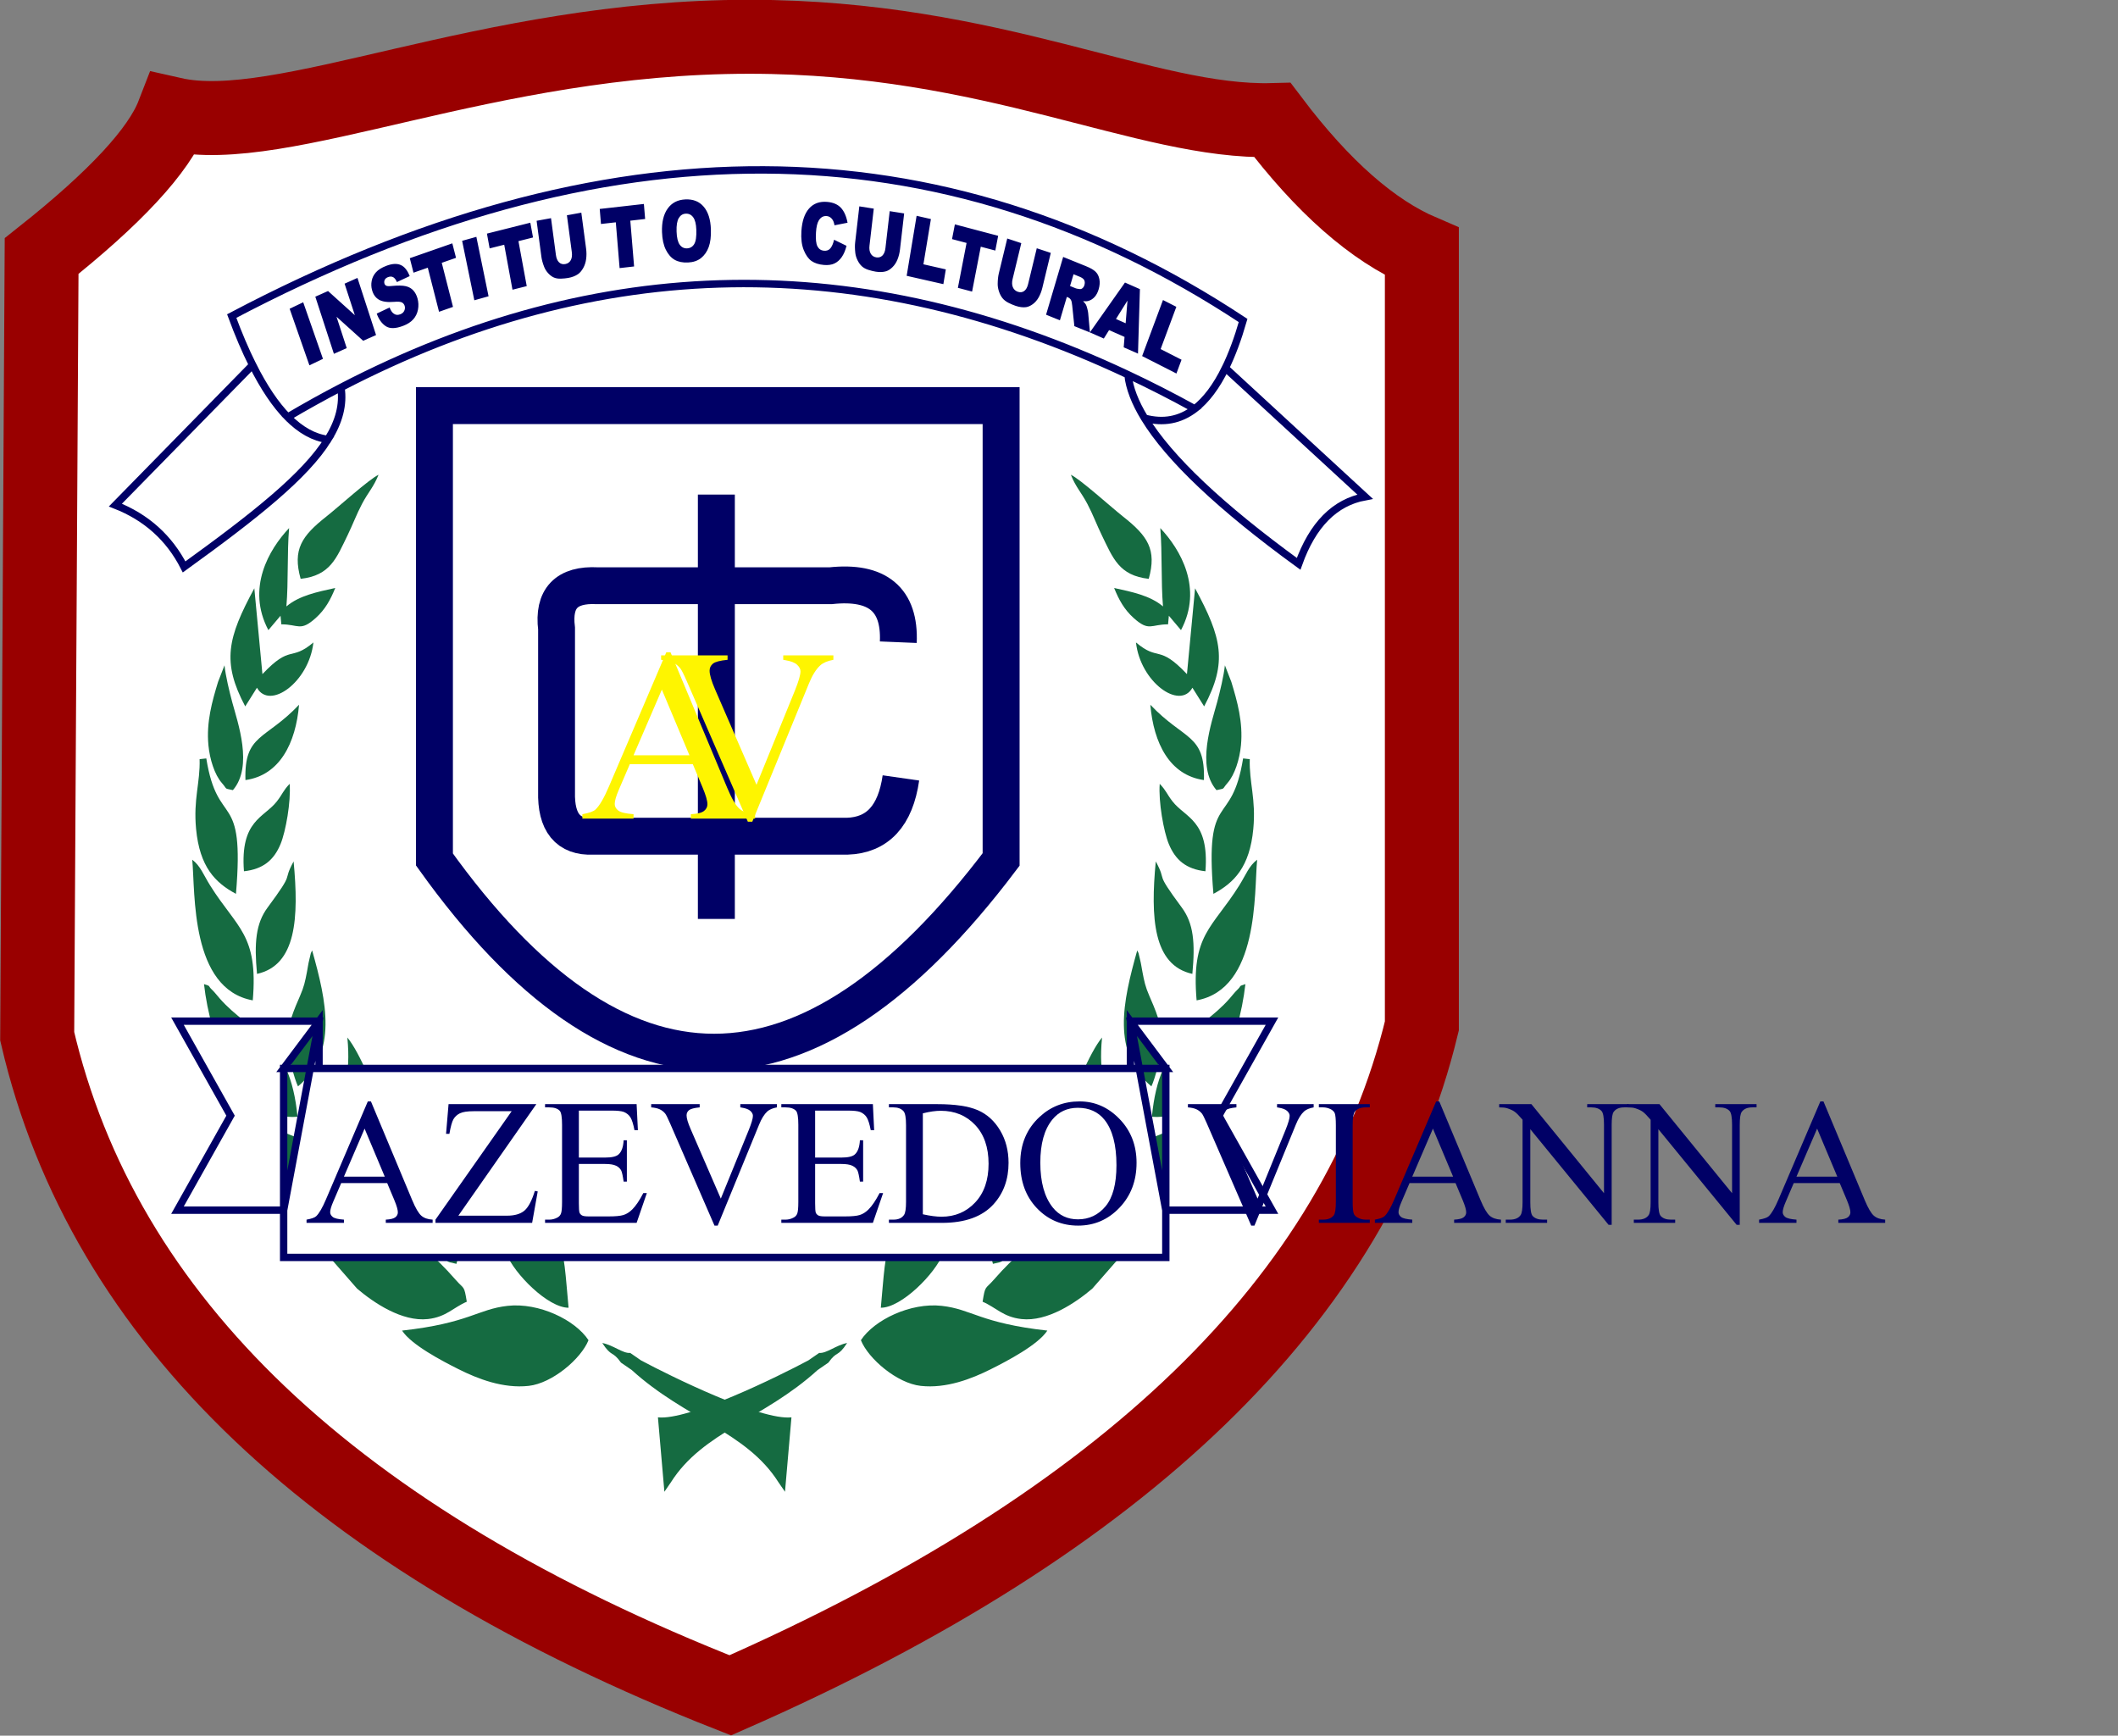 <?xml version="1.0" encoding="UTF-8"?>
<svg xmlns="http://www.w3.org/2000/svg" xmlns:xlink="http://www.w3.org/1999/xlink" width="543.3pt" height="445.2pt" viewBox="0 0 543.3 445.2" version="1.1">
<rect x="0" y="0" width="543.3" height="445.2" fill="#808080" stroke="none"/>
<defs>
<g>
<symbol overflow="visible" id="glyph0-0">
<path style="stroke:none;" d="M 8.734 0 L 8.734 -39.375 L 40.234 -39.375 L 40.234 0 Z M 9.719 -0.984 L 39.25 -0.984 L 39.25 -38.391 L 9.719 -38.391 Z M 9.719 -0.984 "/>
</symbol>
<symbol overflow="visible" id="glyph0-1">
<path style="stroke:none;" d="M 28.828 -13.969 L 12.672 -13.969 L 9.844 -7.391 C 9.145 -5.766 8.797 -4.551 8.797 -3.75 C 8.797 -3.113 9.098 -2.555 9.703 -2.078 C 10.305 -1.598 11.613 -1.285 13.625 -1.141 L 13.625 0 L 0.5 0 L 0.5 -1.141 C 2.238 -1.441 3.363 -1.844 3.875 -2.344 C 4.914 -3.32 6.078 -5.32 7.359 -8.344 L 22.031 -42.672 L 23.109 -42.672 L 37.625 -7.969 C 38.789 -5.176 39.848 -3.363 40.797 -2.531 C 41.754 -1.707 43.086 -1.242 44.797 -1.141 L 44.797 0 L 28.328 0 L 28.328 -1.141 C 29.992 -1.223 31.117 -1.5 31.703 -1.969 C 32.285 -2.434 32.578 -3.008 32.578 -3.688 C 32.578 -4.59 32.164 -6.02 31.344 -7.969 Z M 27.969 -16.25 L 20.891 -33.094 L 13.625 -16.25 Z M 27.969 -16.25 "/>
</symbol>
<symbol overflow="visible" id="glyph0-2">
<path style="stroke:none;" d="M 44.734 -41.719 L 44.734 -40.578 C 43.254 -40.305 42.133 -39.832 41.375 -39.156 C 40.289 -38.156 39.324 -36.617 38.484 -34.547 L 23.938 0.953 L 22.797 0.953 L 7.172 -35 C 6.367 -36.852 5.801 -37.984 5.469 -38.391 C 4.957 -39.023 4.324 -39.52 3.578 -39.875 C 2.836 -40.238 1.824 -40.473 0.547 -40.578 L 0.547 -41.719 L 17.594 -41.719 L 17.594 -40.578 C 15.664 -40.391 14.414 -40.059 13.844 -39.594 C 13.27 -39.125 12.984 -38.52 12.984 -37.781 C 12.984 -36.75 13.453 -35.148 14.391 -32.984 L 25.016 -8.516 L 34.859 -32.672 C 35.816 -35.043 36.297 -36.695 36.297 -37.625 C 36.297 -38.215 35.996 -38.785 35.406 -39.328 C 34.812 -39.867 33.805 -40.254 32.391 -40.484 C 32.285 -40.504 32.113 -40.535 31.875 -40.578 L 31.875 -41.719 Z M 44.734 -41.719 "/>
</symbol>
<symbol overflow="visible" id="glyph1-0">
<path style="stroke:none;" d="M 1.672 0 L 1.672 -7.5 L 7.672 -7.5 L 7.672 0 Z M 1.859 -0.188 L 7.484 -0.188 L 7.484 -7.312 L 1.859 -7.312 Z M 1.859 -0.188 "/>
</symbol>
<symbol overflow="visible" id="glyph1-1">
<path style="stroke:none;" d=""/>
</symbol>
<symbol overflow="visible" id="glyph2-0">
<path style="stroke:none;" d="M 6.375 0 L 6.375 -28.75 L 29.375 -28.75 L 29.375 0 Z M 7.094 -0.719 L 28.656 -0.719 L 28.656 -28.031 L 7.094 -28.031 Z M 7.094 -0.719 "/>
</symbol>
<symbol overflow="visible" id="glyph2-1">
<path style="stroke:none;" d="M 21.047 -10.203 L 9.25 -10.203 L 7.188 -5.391 C 6.676 -4.203 6.422 -3.316 6.422 -2.734 C 6.422 -2.273 6.641 -1.867 7.078 -1.516 C 7.523 -1.16 8.484 -0.93 9.953 -0.828 L 9.953 0 L 0.359 0 L 0.359 -0.828 C 1.629 -1.055 2.453 -1.348 2.828 -1.703 C 3.586 -2.418 4.438 -3.883 5.375 -6.094 L 16.078 -31.156 L 16.875 -31.156 L 27.469 -5.812 C 28.32 -3.781 29.098 -2.457 29.797 -1.844 C 30.492 -1.238 31.461 -0.898 32.703 -0.828 L 32.703 0 L 20.688 0 L 20.688 -0.828 C 21.895 -0.887 22.711 -1.094 23.141 -1.438 C 23.566 -1.777 23.781 -2.203 23.781 -2.703 C 23.781 -3.355 23.48 -4.395 22.891 -5.812 Z M 20.422 -11.859 L 15.25 -24.172 L 9.953 -11.859 Z M 20.422 -11.859 "/>
</symbol>
<symbol overflow="visible" id="glyph2-2">
<path style="stroke:none;" d="M 26.453 -30.453 L 6.453 -1.844 L 18.938 -1.844 C 20.852 -1.844 22.32 -2.258 23.344 -3.094 C 24.371 -3.934 25.285 -5.641 26.078 -8.203 L 26.812 -8.062 L 25.375 0 L 0.578 0 L 0.578 -0.828 L 20.125 -28.641 L 10.375 -28.641 C 8.758 -28.641 7.586 -28.461 6.859 -28.109 C 6.129 -27.754 5.57 -27.242 5.188 -26.578 C 4.812 -25.91 4.465 -24.664 4.156 -22.844 L 3.297 -22.844 L 3.938 -30.453 Z M 26.453 -30.453 "/>
</symbol>
<symbol overflow="visible" id="glyph2-3">
<path style="stroke:none;" d="M 9.609 -28.797 L 9.609 -16.75 L 16.312 -16.75 C 18.039 -16.75 19.195 -17.016 19.781 -17.547 C 20.559 -18.23 21 -19.445 21.094 -21.188 L 21.922 -21.188 L 21.922 -10.578 L 21.094 -10.578 C 20.883 -12.055 20.676 -13.008 20.469 -13.438 C 20.195 -13.957 19.754 -14.363 19.141 -14.656 C 18.523 -14.957 17.582 -15.109 16.312 -15.109 L 9.609 -15.109 L 9.609 -5.078 C 9.609 -3.734 9.664 -2.91 9.781 -2.609 C 9.902 -2.316 10.117 -2.082 10.422 -1.906 C 10.723 -1.738 11.289 -1.656 12.125 -1.656 L 17.297 -1.656 C 19.012 -1.656 20.266 -1.773 21.047 -2.016 C 21.824 -2.254 22.578 -2.727 23.297 -3.438 C 24.223 -4.363 25.172 -5.766 26.141 -7.641 L 27.047 -7.641 L 24.422 0 L 0.938 0 L 0.938 -0.828 L 2.016 -0.828 C 2.73 -0.828 3.414 -1 4.062 -1.344 C 4.539 -1.582 4.863 -1.941 5.031 -2.422 C 5.207 -2.898 5.297 -3.883 5.297 -5.375 L 5.297 -25.156 C 5.297 -27.082 5.102 -28.273 4.719 -28.734 C 4.176 -29.324 3.273 -29.625 2.016 -29.625 L 0.938 -29.625 L 0.938 -30.453 L 24.422 -30.453 L 24.75 -23.781 L 23.875 -23.781 C 23.562 -25.383 23.211 -26.484 22.828 -27.078 C 22.453 -27.68 21.887 -28.141 21.141 -28.453 C 20.535 -28.68 19.477 -28.797 17.969 -28.797 Z M 9.609 -28.797 "/>
</symbol>
<symbol overflow="visible" id="glyph2-4">
<path style="stroke:none;" d="M 32.656 -30.453 L 32.656 -29.625 C 31.582 -29.426 30.762 -29.082 30.203 -28.594 C 29.41 -27.863 28.707 -26.738 28.094 -25.219 L 17.469 0.703 L 16.641 0.703 L 5.234 -25.562 C 4.648 -26.902 4.238 -27.727 4 -28.031 C 3.625 -28.496 3.16 -28.863 2.609 -29.125 C 2.066 -29.383 1.332 -29.551 0.406 -29.625 L 0.406 -30.453 L 12.844 -30.453 L 12.844 -29.625 C 11.438 -29.488 10.523 -29.246 10.109 -28.906 C 9.691 -28.562 9.484 -28.117 9.484 -27.578 C 9.484 -26.828 9.828 -25.66 10.516 -24.078 L 18.266 -6.219 L 25.453 -23.859 C 26.148 -25.586 26.5 -26.789 26.5 -27.469 C 26.5 -27.902 26.277 -28.32 25.844 -28.719 C 25.414 -29.113 24.684 -29.395 23.656 -29.562 C 23.582 -29.57 23.449 -29.594 23.266 -29.625 L 23.266 -30.453 Z M 32.656 -30.453 "/>
</symbol>
<symbol overflow="visible" id="glyph2-5">
<path style="stroke:none;" d="M 0.781 0 L 0.781 -0.828 L 1.938 -0.828 C 3.215 -0.828 4.129 -1.238 4.672 -2.062 C 5.004 -2.559 5.172 -3.672 5.172 -5.391 L 5.172 -25.062 C 5.172 -26.965 4.957 -28.16 4.531 -28.641 C 3.945 -29.293 3.082 -29.625 1.938 -29.625 L 0.781 -29.625 L 0.781 -30.453 L 13.188 -30.453 C 17.738 -30.453 21.203 -29.934 23.578 -28.906 C 25.949 -27.875 27.859 -26.148 29.297 -23.734 C 30.742 -21.328 31.469 -18.543 31.469 -15.391 C 31.469 -11.148 30.18 -7.605 27.609 -4.766 C 24.711 -1.586 20.305 0 14.391 0 Z M 9.484 -2.203 C 11.379 -1.785 12.973 -1.578 14.266 -1.578 C 17.73 -1.578 20.613 -2.797 22.906 -5.234 C 25.195 -7.668 26.344 -10.977 26.344 -15.156 C 26.344 -19.363 25.195 -22.68 22.906 -25.109 C 20.613 -27.535 17.668 -28.75 14.078 -28.75 C 12.734 -28.75 11.199 -28.527 9.484 -28.094 Z M 9.484 -2.203 "/>
</symbol>
<symbol overflow="visible" id="glyph2-6">
<path style="stroke:none;" d="M 16.828 -31.156 C 20.773 -31.156 24.195 -29.648 27.094 -26.641 C 29.996 -23.641 31.453 -19.895 31.453 -15.406 C 31.453 -10.781 29.988 -6.934 27.062 -3.875 C 24.145 -0.82 20.613 0.703 16.469 0.703 C 12.27 0.703 8.742 -0.785 5.891 -3.766 C 3.047 -6.754 1.625 -10.613 1.625 -15.344 C 1.625 -20.176 3.27 -24.117 6.562 -27.172 C 9.414 -29.824 12.836 -31.156 16.828 -31.156 Z M 16.391 -29.516 C 13.672 -29.516 11.488 -28.504 9.844 -26.484 C 7.789 -23.961 6.766 -20.277 6.766 -15.438 C 6.766 -10.457 7.828 -6.629 9.953 -3.953 C 11.586 -1.922 13.742 -0.906 16.422 -0.906 C 19.273 -0.906 21.633 -2.02 23.5 -4.25 C 25.363 -6.477 26.297 -9.992 26.297 -14.797 C 26.297 -20.012 25.27 -23.898 23.219 -26.453 C 21.57 -28.492 19.293 -29.516 16.391 -29.516 Z M 16.391 -29.516 "/>
</symbol>
<symbol overflow="visible" id="glyph2-7">
<path style="stroke:none;" d=""/>
</symbol>
<symbol overflow="visible" id="glyph2-8">
<path style="stroke:none;" d="M 14.203 -0.828 L 14.203 0 L 1.141 0 L 1.141 -0.828 L 2.219 -0.828 C 3.477 -0.828 4.395 -1.195 4.969 -1.938 C 5.32 -2.414 5.5 -3.566 5.5 -5.391 L 5.5 -25.062 C 5.5 -26.602 5.402 -27.625 5.219 -28.125 C 5.062 -28.496 4.754 -28.82 4.297 -29.094 C 3.629 -29.445 2.934 -29.625 2.219 -29.625 L 1.141 -29.625 L 1.141 -30.453 L 14.203 -30.453 L 14.203 -29.625 L 13.094 -29.625 C 11.852 -29.625 10.945 -29.258 10.375 -28.531 C 10 -28.051 9.812 -26.895 9.812 -25.062 L 9.812 -5.391 C 9.812 -3.848 9.91 -2.832 10.109 -2.344 C 10.254 -1.969 10.566 -1.645 11.047 -1.375 C 11.691 -1.008 12.375 -0.828 13.094 -0.828 Z M 14.203 -0.828 "/>
</symbol>
<symbol overflow="visible" id="glyph2-9">
<path style="stroke:none;" d="M -0.609 -30.453 L 7.656 -30.453 L 26.281 -7.609 L 26.281 -25.172 C 26.281 -27.043 26.07 -28.219 25.656 -28.688 C 25.094 -29.309 24.211 -29.625 23.016 -29.625 L 21.969 -29.625 L 21.969 -30.453 L 32.562 -30.453 L 32.562 -29.625 L 31.484 -29.625 C 30.203 -29.625 29.289 -29.23 28.75 -28.453 C 28.414 -27.973 28.25 -26.879 28.25 -25.172 L 28.25 0.5 L 27.453 0.5 L 7.375 -24.031 L 7.375 -5.281 C 7.375 -3.406 7.57 -2.238 7.969 -1.781 C 8.539 -1.145 9.422 -0.828 10.609 -0.828 L 11.688 -0.828 L 11.688 0 L 1.078 0 L 1.078 -0.828 L 2.141 -0.828 C 3.441 -0.828 4.359 -1.219 4.891 -2 C 5.223 -2.477 5.391 -3.57 5.391 -5.281 L 5.391 -26.453 C 4.504 -27.492 3.832 -28.176 3.375 -28.5 C 2.926 -28.832 2.258 -29.141 1.375 -29.422 C 0.938 -29.555 0.273 -29.625 -0.609 -29.625 Z M -0.609 -30.453 "/>
</symbol>
</g>
<clipPath id="clip1">
  <path d="M 0 0 L 473 0 L 473 445.199 L 0 445.199 Z M 0 0 "/>
</clipPath>
</defs>
<g id="surface1">
<path style=" stroke:none;fill-rule:evenodd;fill:rgb(100%,100%,100%);fill-opacity:1;" d="M 9.543 265.809 C 10.301 132.387 10.676 65.676 10.676 65.676 C 29.551 50.727 40.789 38.598 44.395 29.293 C 72.461 35.633 124.461 9.41 192.289 9.434 C 255 9.453 293.844 31.664 326.402 30.805 C 339.312 47.879 352.086 59.121 364.73 64.539 C 364.73 196.949 364.73 263.152 364.73 263.152 C 347.832 333.129 288.699 390.363 187.328 434.855 C 85.73 394.898 26.469 338.551 9.543 265.809 Z M 9.543 265.809 "/>
<g clip-path="url(#clip1)" clip-rule="nonzero">
<path style="fill:none;stroke-width:189.761;stroke-linecap:butt;stroke-linejoin:miter;stroke:rgb(59.959%,0%,0%);stroke-opacity:1;stroke-miterlimit:4;" d="M 95.43 1793.914 C 103.008 3128.133 106.758 3795.242 106.758 3795.242 C 295.508 3944.734 407.891 4066.023 443.945 4159.07 C 724.609 4095.672 1244.609 4357.898 1922.891 4357.664 C 2550 4357.469 2938.438 4135.359 3264.023 4143.953 C 3393.125 3973.211 3520.859 3860.789 3647.305 3806.609 C 3647.305 2482.508 3647.305 1820.477 3647.305 1820.477 C 3478.32 1120.711 2886.992 548.367 1873.281 103.445 C 857.305 503.016 264.688 1066.492 95.43 1793.914 Z M 95.43 1793.914 " transform="matrix(0.1,0,0,-0.1,0,445.2)"/>
</g>
<path style="fill-rule:evenodd;fill:rgb(100%,100%,100%);fill-opacity:1;stroke-width:94.797;stroke-linecap:butt;stroke-linejoin:miter;stroke:rgb(0%,0%,39.989%);stroke-opacity:1;stroke-miterlimit:4;" d="M 1114.375 2247.43 C 1586.211 1588.211 2070.742 1588.211 2568.008 2247.43 L 2568.008 3411.648 L 1114.375 3411.648 Z M 1114.375 2247.43 " transform="matrix(0.1,0,0,-0.1,0,445.2)"/>
<path style=" stroke:none;fill-rule:evenodd;fill:rgb(8.228%,41.968%,25.488%);fill-opacity:1;" d="M 73.465 155.551 L 71.957 157.941 L 72.168 160.145 C 76.586 160.125 77.008 162.102 81.004 158.504 C 83.43 156.316 84.789 153.816 85.996 150.82 C 81.426 151.828 76.785 152.742 73.465 155.551 Z M 67.316 172.914 L 66.668 175.211 L 65.914 176.406 C 69.172 182.234 79.27 174.938 80.395 164.789 C 74.473 169.797 74.672 165.133 67.316 172.914 Z M 77.121 148.473 C 84.738 147.625 86.289 143.176 89.164 137.277 C 90.457 134.625 91.465 131.898 92.863 129.25 C 94.492 126.172 95.793 125.02 97.102 121.781 C 94.664 122.926 86.805 130.055 83.676 132.523 C 77.418 137.465 75.004 140.953 77.121 148.473 Z M 71.961 157.941 L 72.711 156.746 L 73.465 155.551 C 74 149.242 73.621 141.812 74.16 135.453 C 68.992 140.922 63.145 150.879 68.844 161.625 Z M 65.914 176.406 L 66.668 175.211 L 67.316 172.914 L 65.238 150.906 C 58.352 163.629 56.871 169.82 62.906 181.191 Z M 62.961 200.09 C 71.734 198.859 75.871 190.652 76.711 180.766 C 68.039 189.938 62.609 188.207 62.961 200.09 Z M 53.461 191.137 C 53.797 194.711 55.035 198.703 56.914 200.84 C 58.477 202.617 57.32 202.129 59.742 202.672 C 65.023 196.57 60.945 185.238 59.582 180.145 C 58.781 177.145 57.902 173.492 57.586 170.66 L 55.941 174.891 C 54.41 179.891 52.902 185.234 53.461 191.137 Z M 62.578 223.484 C 67.449 222.945 70.262 220.656 71.977 216.473 C 73.289 213.281 74.656 205.652 74.301 201.051 C 72.547 202.91 72.578 203.547 71.023 205.555 C 67.742 209.785 61.566 210.367 62.578 223.484 Z M 50.297 212.621 C 51.223 222.383 55.215 226.434 60.527 229.273 C 62.84 202.082 55.867 212.93 52.918 194.535 L 51.203 194.727 C 51.383 200.758 49.57 204.926 50.297 212.621 Z M 65.93 249.805 C 76.043 247.574 76.68 235.363 75.316 220.957 C 72.211 226.695 75.945 222.926 68.633 232.801 C 65.625 236.863 65.176 241.828 65.93 249.805 Z M 64.84 256.598 C 66.281 239.648 60.82 238.164 53.91 227.133 C 52.172 224.359 51.441 222.133 49.316 220.516 C 50.117 229 48.766 253.656 64.84 256.598 Z M 76.316 286.457 C 74.383 266.027 64.281 265.133 56.375 256.125 C 55.812 255.484 55.004 254.457 54.523 254.008 C 53.031 252.605 54.363 253.117 52.332 252.43 C 53.91 266.543 61.277 287.695 76.316 286.457 Z M 73.691 267.844 C 73.98 270.914 75.5 276.73 76.441 278.66 C 86.707 269.98 83.781 256.961 80.07 243.781 C 79.551 245.016 79.961 243.57 79.371 246.027 C 78.98 247.648 79.098 247.441 78.734 249.324 C 78.262 251.777 77.996 253.07 76.977 255.418 C 75.719 258.324 73.293 263.648 73.691 267.844 Z M 89.105 266.129 C 90.07 276.367 87.867 278.449 87.391 286.223 C 86.816 295.609 90.754 297.574 92.746 304.648 C 95.836 301.379 99.141 292.984 97.703 285.496 C 96.805 280.812 92.258 269.914 89.105 266.129 Z M 62.301 284.68 C 63.266 290.707 70.41 302.512 73.59 305.973 C 80.297 313.273 82.676 314.664 94.434 313.355 C 93.504 305.07 86.898 296.711 81.816 294.172 C 78.168 292.348 75.379 291.621 71.727 289.953 C 68.121 288.305 65.359 285.367 62.301 284.68 Z M 102.965 284.605 C 103.656 288.891 105.246 291.414 105.703 295.461 C 106.672 304.094 102.449 307.477 113.305 321.336 C 115.305 323.887 113.82 323.445 117.09 324.18 C 121.805 306.574 113.059 291.598 102.965 284.605 Z M 109.773 338.34 C 114.477 337.816 116.324 335.34 119.738 333.895 C 119.047 329.582 119.086 330.793 116.895 328.289 C 105.066 314.793 103.512 319.234 90.246 317.48 C 85.84 316.898 81.77 315.152 78.164 315.168 L 91.594 330.531 C 95.844 334.141 103.098 339.082 109.773 338.34 Z M 145.848 335.438 C 144.281 318.891 145.285 314.258 130.039 303.598 C 126.5 301.121 124.305 300.133 120.691 298.203 C 122.23 303.176 123.312 300.793 126.129 308.551 C 127.504 312.344 128.395 317.734 129.887 321.562 C 131.898 326.707 140.57 335.461 145.848 335.438 Z M 103.133 341.301 C 105.535 344.98 113.438 349.102 117.613 351.195 C 122.547 353.672 129.059 356.211 135.625 355.48 C 141.656 354.809 149.023 348.566 150.961 343.766 C 147.559 338.559 138.234 334.062 130.223 334.953 C 122.484 335.812 120.324 339.391 103.133 341.301 Z M 159.289 349.512 L 162.066 351.426 C 175.832 363.949 191.48 367.211 199.699 380.223 L 201.363 382.641 C 201.887 376.453 202.496 369.742 203.02 363.551 C 195.215 364.422 172.109 353.043 164.43 348.941 L 161.652 347.023 C 159.828 347.227 157.262 344.992 154.488 344.484 C 156.965 348.273 157.031 346.328 159.289 349.512 Z M 159.289 349.512 "/>
<path style="fill-rule:evenodd;fill:rgb(100%,100%,100%);fill-opacity:1;stroke-width:19.071;stroke-linecap:butt;stroke-linejoin:miter;stroke:rgb(0%,0%,39.989%);stroke-opacity:1;stroke-miterlimit:4;" d="M 472.266 2997.82 C 653.828 3128.953 782.812 3230.984 841.289 3324.891 C 805.508 3329.422 771.016 3348.484 737.891 3382.156 C 706.758 3413.797 676.797 3458.328 648.008 3515.75 L 295.977 3156.414 C 375.469 3125.164 434.258 3072.273 472.266 2997.82 Z M 841.289 3324.891 C 869.609 3370.438 881.406 3414.031 874.57 3458.094 C 828.945 3434.383 783.398 3409.07 737.891 3382.156 C 771.016 3348.484 805.508 3329.422 841.289 3324.891 Z M 648.008 3515.75 C 676.797 3458.328 706.758 3413.797 737.891 3382.156 C 783.398 3409.07 828.945 3434.383 874.57 3458.094 C 1536.133 3802.352 2209.102 3813.289 2893.398 3490.906 C 2950.43 3464.07 3007.578 3434.891 3064.766 3403.367 C 3093.984 3425.75 3120.156 3460.633 3143.359 3508.016 C 3160.039 3542.156 3175.195 3582.781 3188.75 3629.93 C 2414.414 4141.18 1549.609 4144.93 594.375 3641.297 C 611.758 3594.188 629.648 3552.352 648.008 3515.75 Z M 2936.016 3379.344 C 2999.18 3275.906 3130.898 3151.375 3331.172 3005.711 C 3367.07 3106.102 3423.906 3163.523 3501.68 3177.938 L 3143.359 3508.016 C 3120.156 3460.633 3093.984 3425.75 3064.766 3403.367 C 3026.914 3374.383 2983.984 3366.375 2936.016 3379.344 C 2983.984 3366.375 3026.914 3374.383 3064.766 3403.367 C 3007.578 3434.891 2950.43 3464.07 2893.398 3490.906 C 2897.109 3456.961 2911.328 3419.773 2936.016 3379.344 Z M 2936.016 3379.344 " transform="matrix(0.1,0,0,-0.1,0,445.2)"/>
<path style=" stroke:none;fill-rule:evenodd;fill:rgb(0%,0%,39.989%);fill-opacity:1;" d="M 74.297 79.195 L 77.777 77.535 L 82.844 92.047 L 79.367 93.707 Z M 80.883 76.102 L 84.148 74.648 L 91.023 80.848 L 88.391 72.762 L 91.695 71.289 L 96.465 85.941 L 93.16 87.41 L 86.32 81.246 L 88.941 89.289 L 85.652 90.754 Z M 96.637 80.438 L 99.934 78.875 C 100.207 79.555 100.504 80.039 100.836 80.32 C 101.367 80.781 101.977 80.883 102.656 80.625 C 103.164 80.43 103.512 80.129 103.699 79.715 C 103.891 79.301 103.926 78.895 103.812 78.484 C 103.703 78.102 103.48 77.801 103.137 77.598 C 102.789 77.391 102.102 77.336 101.078 77.426 C 99.391 77.57 98.113 77.387 97.238 76.891 C 96.359 76.395 95.754 75.566 95.434 74.402 C 95.219 73.637 95.188 72.852 95.344 72.039 C 95.496 71.227 95.863 70.496 96.441 69.844 C 97.023 69.191 97.91 68.641 99.109 68.18 C 100.582 67.621 101.801 67.547 102.77 67.965 C 103.738 68.375 104.512 69.328 105.09 70.82 L 101.82 72.352 C 101.539 71.711 101.215 71.289 100.848 71.094 C 100.473 70.895 100.035 70.891 99.535 71.082 C 99.121 71.238 98.84 71.473 98.695 71.777 C 98.551 72.082 98.523 72.402 98.613 72.727 C 98.68 72.965 98.824 73.141 99.047 73.27 C 99.262 73.406 99.711 73.434 100.387 73.363 C 102.062 73.203 103.297 73.219 104.09 73.41 C 104.887 73.598 105.531 73.957 106.02 74.5 C 106.508 75.039 106.867 75.719 107.094 76.531 C 107.359 77.484 107.402 78.445 107.219 79.41 C 107.035 80.371 106.637 81.199 106.016 81.898 C 105.402 82.594 104.539 83.152 103.422 83.578 C 101.469 84.324 99.977 84.352 98.949 83.664 C 97.926 82.977 97.152 81.898 96.637 80.438 Z M 105.121 66.23 L 116.027 62.422 L 116.977 66.133 L 113.316 67.414 L 116.203 78.719 L 112.621 79.973 L 109.734 68.664 L 106.07 69.945 Z M 118.543 61.773 L 122.195 60.75 L 125.324 75.996 L 121.672 77.02 Z M 124.906 59.922 L 136.035 57.125 L 136.73 60.914 L 132.992 61.855 L 135.117 73.391 L 131.461 74.309 L 129.34 62.773 L 125.602 63.715 Z M 145.422 55.219 L 149.117 54.547 L 150.344 63.777 C 150.465 64.688 150.469 65.574 150.355 66.43 C 150.246 67.281 149.996 68.055 149.605 68.75 C 149.215 69.445 148.777 69.957 148.297 70.301 C 147.621 70.777 146.781 71.105 145.777 71.289 C 145.191 71.395 144.551 71.453 143.852 71.477 C 143.148 71.496 142.543 71.395 142.039 71.164 C 141.535 70.934 141.051 70.566 140.594 70.059 C 140.133 69.555 139.793 69.004 139.57 68.418 C 139.207 67.477 138.977 66.625 138.875 65.863 L 137.648 56.633 L 141.344 55.961 L 142.602 65.41 C 142.715 66.254 142.98 66.883 143.402 67.289 C 143.828 67.699 144.363 67.848 145.004 67.73 C 145.633 67.613 146.102 67.289 146.402 66.754 C 146.699 66.223 146.793 65.527 146.68 64.668 Z M 153.84 53.598 L 165.168 52.316 L 165.488 56.172 L 161.684 56.605 L 162.656 68.348 L 158.938 68.77 L 157.965 57.023 L 154.16 57.453 Z M 169.816 59.547 C 169.73 56.988 170.215 54.973 171.266 53.5 C 172.32 52.023 173.828 51.242 175.793 51.148 C 177.809 51.055 179.383 51.684 180.52 53.031 C 181.66 54.375 182.27 56.312 182.355 58.832 C 182.414 60.664 182.23 62.172 181.797 63.367 C 181.359 64.559 180.699 65.5 179.82 66.199 C 178.945 66.891 177.832 67.27 176.492 67.332 C 175.129 67.395 173.988 67.164 173.074 66.648 C 172.16 66.121 171.402 65.266 170.805 64.074 C 170.211 62.887 169.879 61.375 169.816 59.547 Z M 173.551 59.383 C 173.605 60.961 173.875 62.09 174.352 62.754 C 174.832 63.426 175.465 63.738 176.246 63.703 C 177.047 63.668 177.66 63.297 178.078 62.605 C 178.5 61.906 178.676 60.684 178.617 58.93 C 178.566 57.457 178.297 56.391 177.816 55.738 C 177.332 55.078 176.695 54.766 175.906 54.805 C 175.152 54.84 174.555 55.211 174.125 55.922 C 173.688 56.633 173.5 57.789 173.551 59.383 Z M 213.957 61.492 L 217.148 63.055 C 216.855 64.223 216.445 65.184 215.922 65.938 C 215.398 66.691 214.773 67.242 214.043 67.586 C 213.32 67.926 212.414 68.055 211.332 67.961 C 210.016 67.844 208.961 67.504 208.156 66.938 C 207.359 66.371 206.695 65.438 206.172 64.145 C 205.645 62.852 205.445 61.23 205.57 59.293 C 205.734 56.711 206.391 54.77 207.543 53.473 C 208.695 52.18 210.246 51.617 212.191 51.789 C 213.711 51.918 214.887 52.422 215.703 53.293 C 216.52 54.168 217.094 55.445 217.41 57.133 L 214.062 57.789 C 213.973 57.309 213.875 56.953 213.762 56.723 C 213.578 56.336 213.34 56.027 213.051 55.809 C 212.758 55.582 212.43 55.453 212.055 55.422 C 211.207 55.348 210.527 55.73 210.023 56.566 C 209.641 57.191 209.402 58.199 209.316 59.594 C 209.203 61.324 209.332 62.523 209.695 63.207 C 210.062 63.883 210.617 64.25 211.352 64.316 C 212.062 64.379 212.621 64.168 213.02 63.68 C 213.418 63.191 213.73 62.465 213.957 61.492 Z M 228.223 54.164 L 231.93 54.746 L 230.859 64.004 C 230.754 64.918 230.539 65.77 230.227 66.547 C 229.91 67.332 229.484 67.988 228.941 68.523 C 228.398 69.062 227.852 69.406 227.309 69.578 C 226.547 69.809 225.66 69.844 224.652 69.684 C 224.07 69.59 223.438 69.438 222.762 69.223 C 222.082 69.008 221.527 68.707 221.102 68.32 C 220.672 67.93 220.301 67.422 219.984 66.781 C 219.664 66.141 219.469 65.504 219.398 64.867 C 219.285 63.844 219.27 62.949 219.359 62.188 L 220.43 52.93 L 224.137 53.516 L 223.039 62.992 C 222.941 63.84 223.047 64.527 223.352 65.059 C 223.66 65.594 224.137 65.91 224.777 66.016 C 225.414 66.117 225.941 65.957 226.355 65.547 C 226.77 65.137 227.031 64.5 227.129 63.641 Z M 235.125 55.355 L 238.793 56.188 L 236.871 67.793 L 242.617 69.098 L 241.988 72.883 L 232.574 70.746 Z M 244.941 57.551 L 256.043 60.488 L 255.312 64.27 L 251.586 63.281 L 249.355 74.793 L 245.711 73.828 L 247.941 62.316 L 244.211 61.332 Z M 265.945 63.68 L 269.543 64.867 L 267.371 73.855 C 267.156 74.742 266.844 75.551 266.438 76.27 C 266.035 76.992 265.531 77.574 264.93 78.016 C 264.324 78.457 263.746 78.711 263.188 78.789 C 262.406 78.891 261.523 78.781 260.543 78.457 C 259.977 78.27 259.371 78.012 258.727 77.691 C 258.078 77.367 257.566 76.977 257.191 76.523 C 256.812 76.066 256.504 75.5 256.27 74.816 C 256.031 74.133 255.918 73.469 255.922 72.824 C 255.934 71.789 256.027 70.906 256.203 70.164 L 258.375 61.176 L 261.977 62.367 L 259.75 71.566 C 259.555 72.391 259.57 73.09 259.812 73.664 C 260.051 74.246 260.484 74.637 261.109 74.848 C 261.727 75.051 262.266 74.98 262.73 74.641 C 263.188 74.305 263.52 73.715 263.723 72.879 Z M 268.332 80.723 L 272.719 65.906 L 278.613 68.293 C 279.703 68.734 280.504 69.195 281.004 69.672 C 281.512 70.145 281.844 70.785 282.004 71.586 C 282.164 72.387 282.102 73.262 281.824 74.207 C 281.578 75.027 281.234 75.684 280.785 76.172 C 280.34 76.66 279.824 76.992 279.238 77.172 C 278.863 77.285 278.391 77.316 277.824 77.258 C 278.188 77.609 278.441 77.914 278.578 78.172 C 278.672 78.344 278.785 78.684 278.914 79.184 C 279.043 79.68 279.117 80.051 279.137 80.305 L 279.586 85.277 L 275.59 83.66 L 275.039 78.379 C 274.973 77.691 274.871 77.227 274.734 76.977 C 274.551 76.648 274.289 76.414 273.969 76.285 L 273.66 76.16 L 271.883 82.16 Z M 274.484 73.363 L 275.98 73.969 C 276.141 74.031 276.473 74.094 276.977 74.148 C 277.227 74.184 277.465 74.105 277.688 73.91 C 277.91 73.719 278.07 73.465 278.164 73.141 C 278.309 72.66 278.301 72.246 278.141 71.895 C 277.98 71.543 277.578 71.234 276.934 70.973 L 275.379 70.344 Z M 288.461 86.422 L 284.496 84.672 L 283.145 86.836 L 279.57 85.258 L 288.574 72.473 L 292.406 74.164 L 291.914 90.707 L 288.25 89.09 Z M 288.746 82.918 L 289.215 77.102 L 286.266 81.824 Z M 298.324 76.957 L 301.75 78.703 L 297.719 89.543 L 303.082 92.273 L 301.77 95.809 L 292.973 91.332 Z M 298.324 76.957 "/>
<path style="fill:none;stroke-width:94.576;stroke-linecap:butt;stroke-linejoin:miter;stroke:rgb(0%,0%,39.989%);stroke-opacity:1;stroke-miterlimit:4;" d="M 2304.297 2804.734 C 2308.867 2914.227 2251.016 2962.508 2130.742 2949.578 L 1532.227 2949.578 C 1453.008 2953.68 1418.125 2917.078 1427.656 2839.773 L 1427.656 2421.57 C 1425.625 2342.273 1456.797 2304.109 1521.094 2307.078 L 2173.008 2307.078 C 2251.055 2309.5 2297.031 2359.344 2310.977 2456.609 " transform="matrix(0.1,0,0,-0.1,0,445.2)"/>
<path style="fill:none;stroke-width:94.797;stroke-linecap:butt;stroke-linejoin:miter;stroke:rgb(0%,0%,39.989%);stroke-opacity:1;stroke-miterlimit:4;" d="M 1837.578 3183.406 L 1837.578 2094.93 " transform="matrix(0.1,0,0,-0.1,0,445.2)"/>
<g style="fill:rgb(99.609%,96.094%,0%);fill-opacity:1;">
  <use xlink:href="#glyph0-1" x="148.887" y="209.981"/>
</g>
<g style="fill:rgb(0%,0%,0%);fill-opacity:1;">
  <use xlink:href="#glyph1-1" x="194.02" y="209.981"/>
</g>
<g style="fill:rgb(99.609%,96.094%,0%);fill-opacity:1;">
  <use xlink:href="#glyph0-2" x="169.039" y="209.821"/>
</g>
<g style="fill:rgb(0%,0%,0%);fill-opacity:1;">
  <use xlink:href="#glyph1-1" x="214.172" y="209.821"/>
</g>
<path style=" stroke:none;fill-rule:evenodd;fill:rgb(8.228%,41.968%,25.488%);fill-opacity:1;" d="M 298.328 155.551 L 299.078 156.746 L 299.832 157.941 L 299.625 160.145 C 295.207 160.125 294.781 162.102 290.785 158.504 C 288.359 156.316 287 153.816 285.793 150.82 C 290.363 151.828 295.004 152.742 298.328 155.551 Z M 304.473 172.914 L 305.121 175.211 L 305.875 176.406 C 302.617 182.234 292.52 174.938 291.395 164.789 C 297.32 169.797 297.117 165.133 304.473 172.914 Z M 294.668 148.473 C 287.055 147.625 285.5 143.176 282.625 137.277 C 281.332 134.625 280.328 131.898 278.926 129.25 C 277.297 126.172 275.996 125.02 274.691 121.781 C 277.129 122.926 284.984 130.055 288.113 132.523 C 294.375 137.465 296.785 140.953 294.668 148.473 Z M 299.832 157.941 L 299.078 156.746 L 298.328 155.551 C 297.789 149.242 298.172 141.812 297.629 135.453 C 302.797 140.922 308.645 150.879 302.945 161.625 Z M 305.875 176.406 L 305.121 175.211 L 304.473 172.914 L 306.555 150.906 C 313.441 163.629 314.918 169.82 308.883 181.191 Z M 308.828 200.09 C 300.055 198.859 295.918 190.652 295.078 180.766 C 303.75 189.938 309.18 188.207 308.828 200.09 Z M 318.328 191.137 C 317.992 194.711 316.754 198.703 314.875 200.84 C 313.312 202.617 314.473 202.129 312.047 202.672 C 306.77 196.57 310.844 185.238 312.207 180.145 C 313.008 177.145 313.891 173.492 314.207 170.66 L 315.852 174.891 C 317.379 179.891 318.887 185.234 318.328 191.137 Z M 309.215 223.484 C 304.34 222.945 301.531 220.656 299.812 216.473 C 298.5 213.281 297.133 205.652 297.488 201.051 C 299.242 202.91 299.211 203.547 300.766 205.555 C 304.047 209.785 310.227 210.367 309.215 223.484 Z M 321.492 212.621 C 320.57 222.383 316.578 226.434 311.262 229.273 C 308.949 202.082 315.922 212.93 318.875 194.535 L 320.586 194.727 C 320.406 200.758 322.219 204.926 321.492 212.621 Z M 305.859 249.805 C 295.75 247.574 295.113 235.363 296.473 220.957 C 299.578 226.695 295.844 222.926 303.156 232.801 C 306.168 236.863 306.613 241.828 305.859 249.805 Z M 306.949 256.598 C 305.508 239.648 310.969 238.164 317.879 227.133 C 319.617 224.359 320.352 222.133 322.477 220.516 C 321.672 229 323.023 253.656 306.949 256.598 Z M 295.477 286.457 C 297.406 266.027 307.508 265.133 315.414 256.125 C 315.977 255.484 316.785 254.457 317.266 254.008 C 318.758 252.605 317.43 253.117 319.461 252.43 C 317.879 266.543 310.512 287.695 295.477 286.457 Z M 298.102 267.844 C 297.809 270.914 296.289 276.73 295.348 278.66 C 285.086 269.98 288.008 256.961 291.719 243.781 C 292.238 245.016 291.828 243.57 292.418 246.027 C 292.809 247.648 292.691 247.441 293.059 249.324 C 293.527 251.777 293.793 253.07 294.812 255.418 C 296.07 258.324 298.496 263.648 298.102 267.844 Z M 282.688 266.129 C 281.719 276.367 283.926 278.449 284.402 286.223 C 284.977 295.609 281.035 297.574 279.047 304.648 C 275.953 301.379 272.652 292.984 274.09 285.496 C 274.984 280.812 279.531 269.914 282.688 266.129 Z M 309.488 284.68 C 308.523 290.707 301.379 302.512 298.199 305.973 C 291.496 313.273 289.117 314.664 277.355 313.355 C 278.285 305.07 284.891 296.711 289.973 294.172 C 293.621 292.348 296.41 291.621 300.062 289.953 C 303.668 288.305 306.43 285.367 309.488 284.68 Z M 268.824 284.605 C 268.137 288.891 266.543 291.414 266.09 295.461 C 265.117 304.094 269.34 307.477 258.484 321.336 C 256.488 323.887 257.973 323.445 254.699 324.18 C 249.984 306.574 258.73 291.598 268.824 284.605 Z M 262.016 338.34 C 257.316 337.816 255.465 335.34 252.051 333.895 C 252.742 329.582 252.703 330.793 254.895 328.289 C 266.723 314.793 268.281 319.234 281.543 317.48 C 285.949 316.898 290.023 315.152 293.629 315.168 L 280.199 330.531 C 275.945 334.141 268.691 339.082 262.016 338.34 Z M 225.945 335.438 C 227.508 318.891 226.504 314.258 241.75 303.598 C 245.289 301.121 247.484 300.133 251.098 298.203 C 249.559 303.176 248.477 300.793 245.664 308.551 C 244.289 312.344 243.395 317.734 241.902 321.562 C 239.895 326.707 231.219 335.461 225.945 335.438 Z M 268.66 341.301 C 266.254 344.98 258.355 349.102 254.176 351.195 C 249.242 353.672 242.73 356.211 236.164 355.48 C 230.133 354.809 222.766 348.566 220.832 343.766 C 224.234 338.559 233.559 334.062 241.566 334.953 C 249.305 335.812 251.469 339.391 268.66 341.301 Z M 212.5 349.512 L 209.723 351.426 C 195.957 363.949 180.309 367.211 172.09 380.223 L 170.426 382.641 C 169.902 376.453 169.297 369.742 168.77 363.551 C 176.574 364.422 199.68 353.043 207.359 348.941 L 210.137 347.023 C 211.965 347.227 214.527 344.992 217.301 344.484 C 214.828 348.273 214.762 346.328 212.5 349.512 Z M 212.5 349.512 "/>
<path style="fill-rule:evenodd;fill:rgb(100%,100%,100%);fill-opacity:1;stroke-width:18.874;stroke-linecap:round;stroke-linejoin:miter;stroke:rgb(0%,0%,39.989%);stroke-opacity:1;stroke-miterlimit:4;" d="M 818.359 1832.703 L 455.234 1832.703 L 591.406 1590.281 L 455.234 1347.859 L 727.578 1347.859 Z M 818.359 1711.492 L 818.359 1832.703 L 727.578 1711.492 Z M 2990.508 1347.859 L 3262.812 1347.859 L 3126.641 1590.281 L 3262.812 1832.703 L 2899.727 1832.703 Z M 2990.508 1711.492 L 2899.727 1832.703 L 2899.727 1711.492 Z M 727.578 1226.648 L 2990.508 1226.648 L 2990.508 1711.492 L 727.578 1711.492 Z M 727.578 1226.648 " transform="matrix(0.1,0,0,-0.1,0,445.2)"/>
<g style="fill:rgb(0%,0%,39.989%);fill-opacity:1;">
  <use xlink:href="#glyph2-1" x="78.273" y="313.669"/>
  <use xlink:href="#glyph2-2" x="111.124" y="313.669"/>
</g>
<g style="fill:rgb(0%,0%,39.989%);fill-opacity:1;">
  <use xlink:href="#glyph2-3" x="138.879" y="313.669"/>
</g>
<g style="fill:rgb(0%,0%,39.989%);fill-opacity:1;">
  <use xlink:href="#glyph2-4" x="166.634" y="313.669"/>
  <use xlink:href="#glyph2-3" x="199.485" y="313.669"/>
</g>
<g style="fill:rgb(0%,0%,39.989%);fill-opacity:1;">
  <use xlink:href="#glyph2-5" x="227.24" y="313.669"/>
  <use xlink:href="#glyph2-6" x="260.091" y="313.669"/>
  <use xlink:href="#glyph2-7" x="292.942" y="313.669"/>
  <use xlink:href="#glyph2-4" x="304.317" y="313.669"/>
  <use xlink:href="#glyph2-8" x="337.168" y="313.669"/>
  <use xlink:href="#glyph2-1" x="352.319" y="313.669"/>
  <use xlink:href="#glyph2-9" x="385.17" y="313.669"/>
  <use xlink:href="#glyph2-9" x="418.021" y="313.669"/>
  <use xlink:href="#glyph2-1" x="450.872" y="313.669"/>
</g>
<g style="fill:rgb(0%,0%,0%);fill-opacity:1;">
  <use xlink:href="#glyph1-1" x="483.906" y="313.669"/>
</g>
</g>
</svg>
